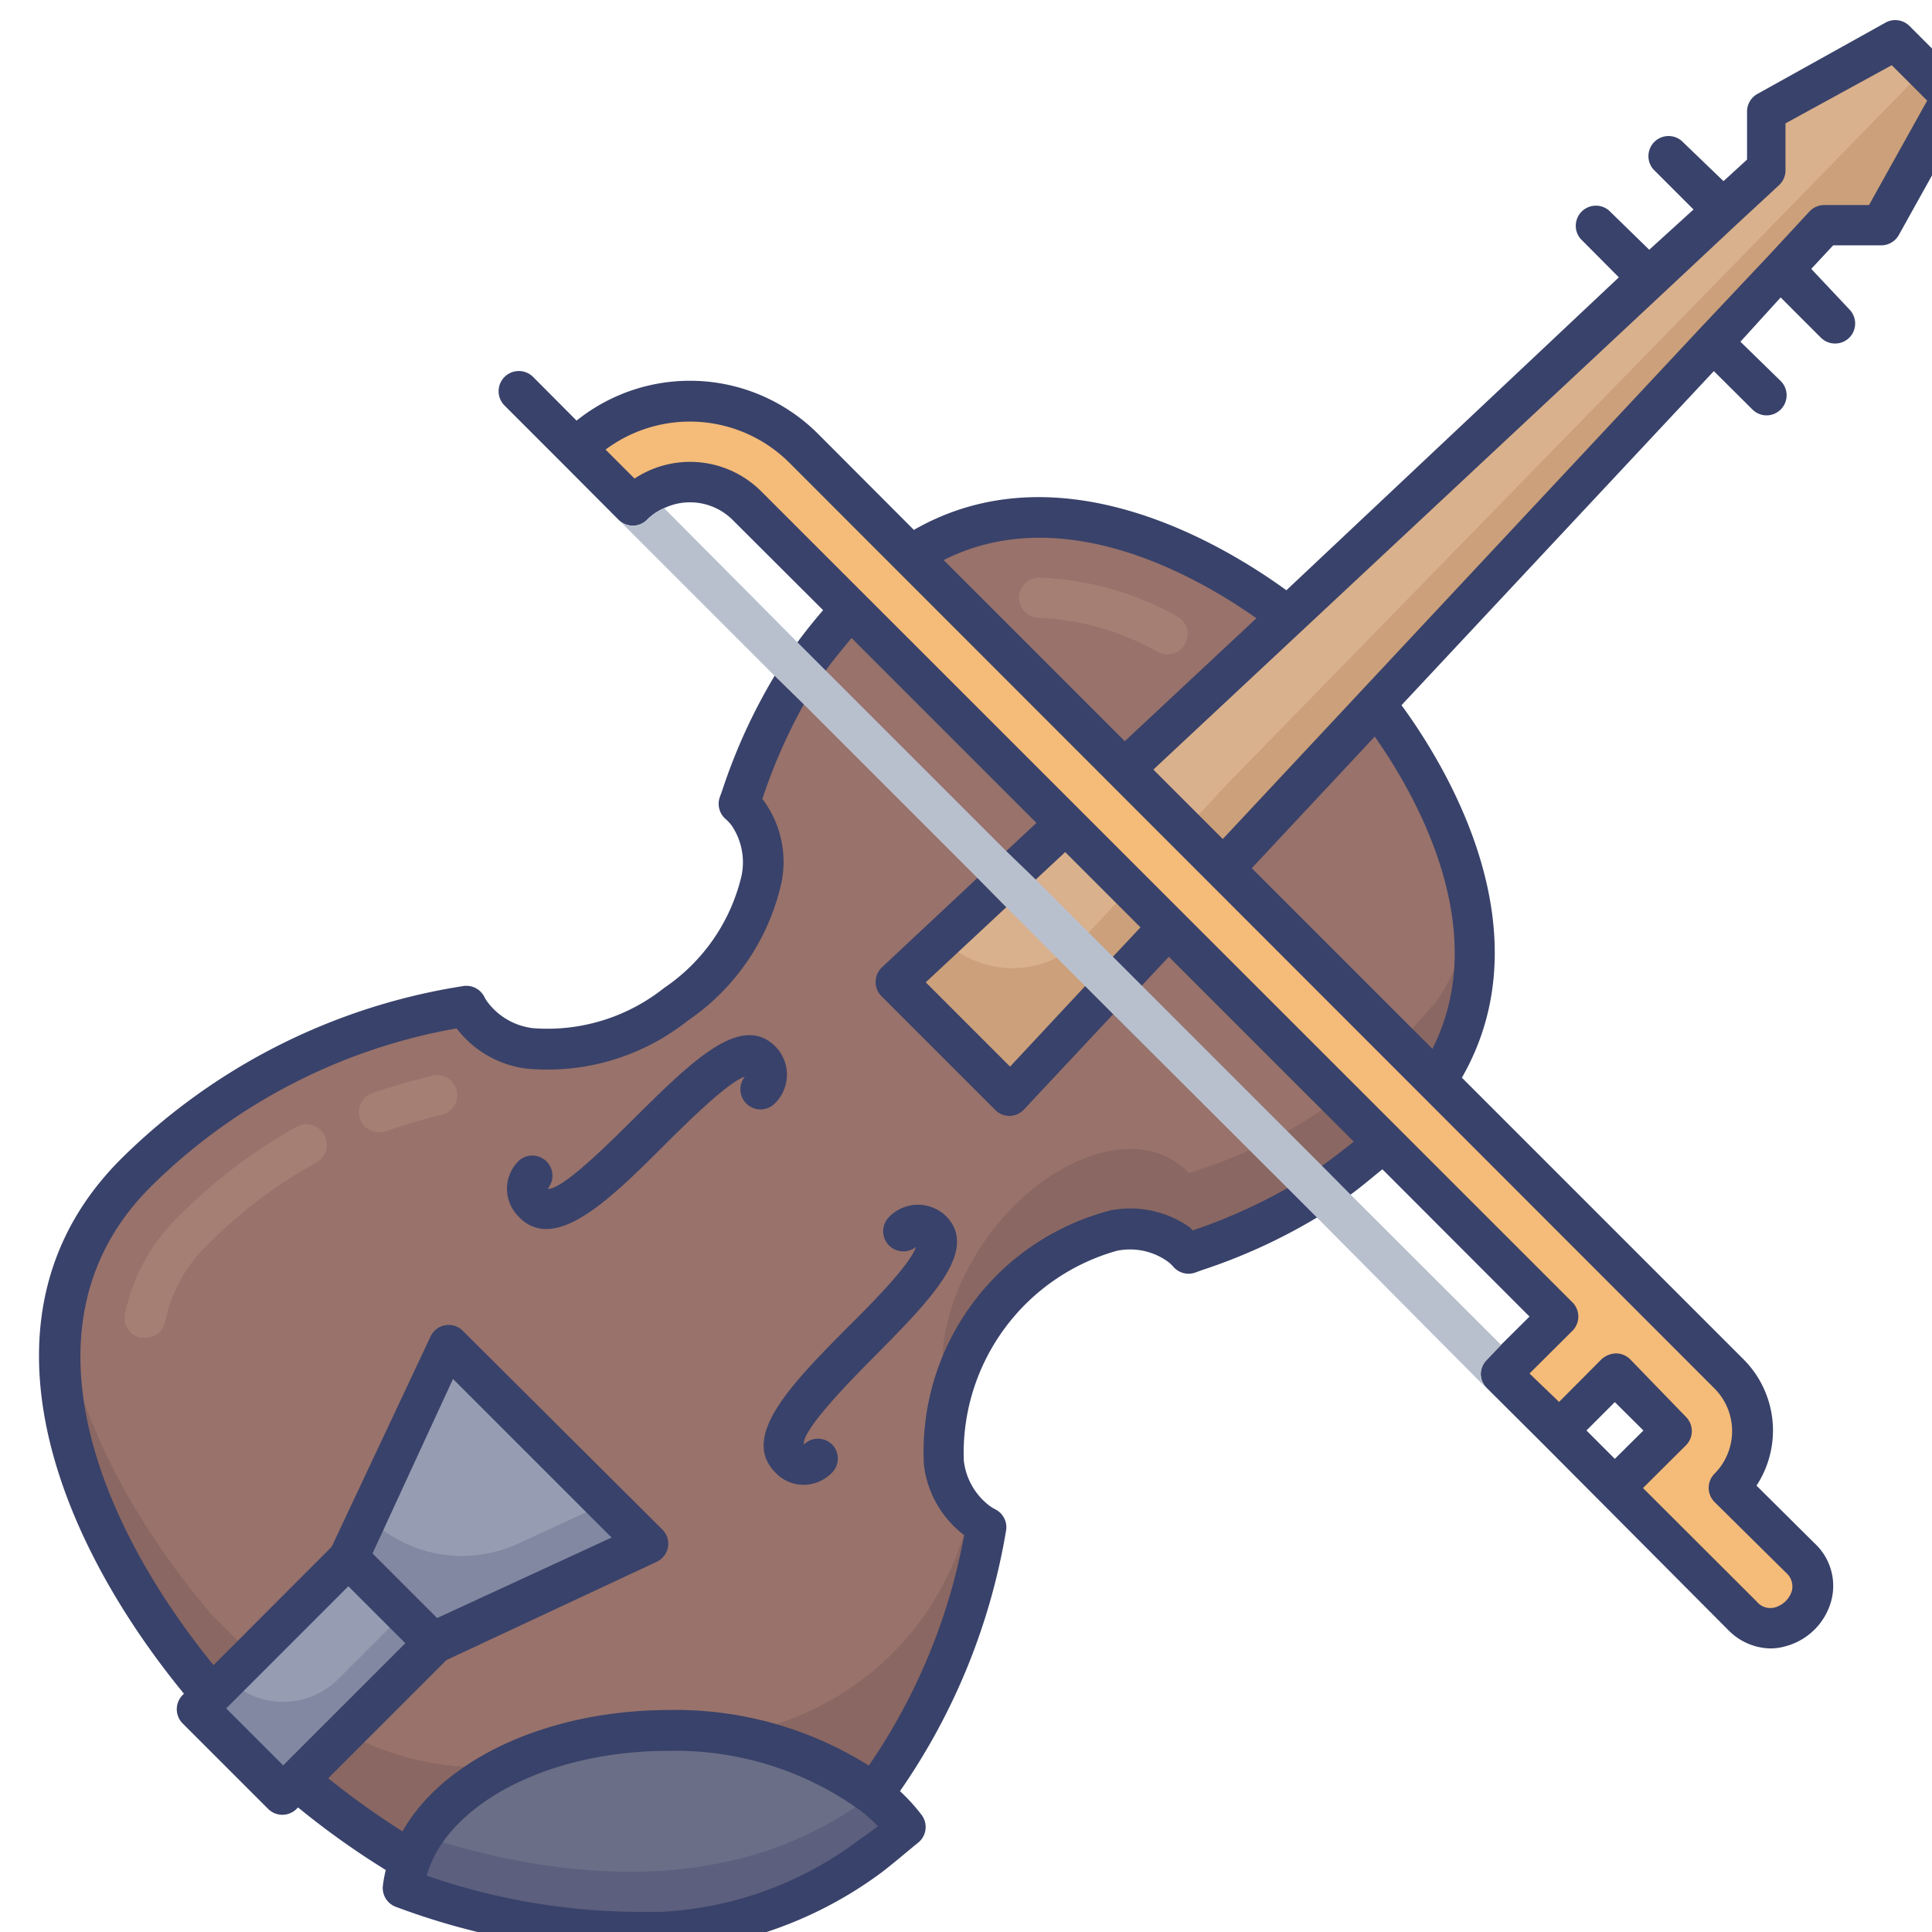 <svg id="Layer_1" data-name="Layer 1" xmlns="http://www.w3.org/2000/svg" viewBox="0 0 96 96"><defs><style>.cls-1{fill:#8a6762;}.cls-2{fill:#98726b;}.cls-3{fill:#cba07a;}.cls-4{fill:#d9b18c;}.cls-5{fill:#f4bb79;}.cls-6{fill:#5c5f7d;}.cls-7{fill:#6a6e86;}.cls-8{fill:#8288a1;}.cls-9{fill:#969cb2;}.cls-10{fill:#a67f74;}.cls-11{fill:#39426a;}.cls-12{fill:#b8c0ce;}</style></defs><title>violin, music, entertainment, musical, instrument</title><path class="cls-1" d="M71.39,53.74l-2.66,3a24.57,24.57,0,0,1-9.67,5.55,2.79,2.79,0,0,0-.51-.46c-2.44-1.8-6.68-.19-9.45,3.6a11.93,11.93,0,0,0-2,4.12c-.6,2.34-.25,4.5,1.08,5.72a2.51,2.51,0,0,0,.31.26,3.12,3.12,0,0,0,.49.31,30.71,30.71,0,0,1-5.62,13.33l-23,3.3a38.8,38.8,0,0,1-5.61-4l-4.24-4.24c-4.42-5.16-8.32-12.36-7.4-18.79a12.29,12.29,0,0,1,3.61-7.12A29.91,29.91,0,0,1,23.16,50a3.12,3.12,0,0,0,.31.49c1.79,2.45,6.32,2.18,10.1-.6,3.53-2.58,5.17-6.43,3.93-8.92a4.23,4.23,0,0,0-.33-.53,2.79,2.79,0,0,0-.46-.51c.3-.82.59-1.67,1-2.54a22.49,22.49,0,0,1,4.59-7.13l3-2.66c6.37-4.22,14-.63,18.73,3L68.37,35a23.07,23.07,0,0,1,4.77,10.27A11.75,11.75,0,0,1,71.39,53.74Z"/><path class="cls-2" d="M73.14,45.28a11.21,11.21,0,0,1-1.75,4.46l-2.66,3a24.57,24.57,0,0,1-9.67,5.55,2.79,2.79,0,0,0-.51-.46c-2.44-1.8-6.68-.19-9.45,3.6-2,2.76-2.72,5.92-2,8.12-.6,2.34-.25,4.5,1.08,5.72-.1.37-.21.75-.33,1.12A14.27,14.27,0,0,1,36.23,86.2L26,87.66A14.12,14.12,0,0,1,14.83,84.5l-.05,0-4.24-4.24C7,76.11,3.83,70.71,3.14,65.43a12.29,12.29,0,0,1,3.61-7.12A29.91,29.91,0,0,1,23.16,50a3.12,3.12,0,0,0,.31.49c1.79,2.45,6.32,2.18,10.1-.6,3.53-2.58,5.17-6.43,3.93-8.92a5.31,5.31,0,0,0,.17-3.58,22.49,22.49,0,0,1,4.59-7.13l3-2.66c6.37-4.22,14-.63,18.73,3L68.37,35A23.07,23.07,0,0,1,73.14,45.28Z"/><polygon class="cls-3" points="97 4.83 93.46 11.19 90.64 11.19 88.59 13.38 85.17 17.04 60.78 43.13 58.05 46.06 50.21 54.45 44.55 48.79 46.81 46.67 52.94 40.95 55.87 38.22 81.96 13.83 85.62 10.41 87.81 8.36 87.81 5.54 94.17 2 97 4.83"/><path class="cls-4" d="M95.62,3.45,61,38.94l-2.73,2.93-4.37,4.68a4.91,4.91,0,0,1-7.06.12h0L52.94,41l2.93-2.73L82,13.83l3.66-3.42,2.19-2.05V5.54L94.17,2Z"/><path class="cls-5" d="M86.59,80.26l-6.35-6.35,2.83-2.83-2.83-2.83-2.82,2.83-2.83-2.83,2.83-2.83L37.11,25.12a4,4,0,0,0-5.66,0l-2.82-2.83a8,8,0,0,1,11.31,0l46,46a4,4,0,0,1,0,5.64h0l3.53,3.49A2,2,0,0,1,86.59,80.26Z"/><path class="cls-6" d="M45,90.83c-.55.48-1.13,1-1.75,1.42-6.59,5-15.32,4.41-23.2,1.61a6.12,6.12,0,0,1,1-2.66c2-3,6.67-5.2,12.11-5.2a16.56,16.56,0,0,1,10.21,3.16A9.23,9.23,0,0,1,45,90.83Z"/><path class="cls-7" d="M43.36,89.16l-.11.09c-6.32,4.81-14.6,4.45-22.21,2,2-3,6.67-5.2,12.11-5.2A16.56,16.56,0,0,1,43.36,89.16Z"/><rect class="cls-8" x="10.4" y="80.31" width="10.58" height="6" transform="translate(-54.31 35.5) rotate(-45)"/><path class="cls-9" d="M20.05,80.19l-3.24,3.24a3.88,3.88,0,0,1-5.48,0h0l6-6Z"/><polygon class="cls-8" points="32.16 76.74 21.55 81.69 17.31 77.45 18.26 75.4 22.26 66.84 32.16 76.74"/><path class="cls-9" d="M30.11,74.69l-4.34,2a6.65,6.65,0,0,1-7.51-1.32h0l4-8.56Z"/><path class="cls-10" d="M58,32.51a1.07,1.07,0,0,1-.46-.11,13.1,13.1,0,0,0-5.9-1.7,1,1,0,0,1,0-2,15.2,15.2,0,0,1,6.83,1.92A1,1,0,0,1,58,32.51Z"/><path class="cls-10" d="M18.85,56.26a1,1,0,0,1-.33-1.95c1-.33,2-.62,3-.87A1,1,0,0,1,22,55.38c-1,.24-1.9.51-2.8.82A1,1,0,0,1,18.85,56.26Z"/><path class="cls-10" d="M7.19,66.47l-.2,0a1,1,0,0,1-.78-1.18,9.34,9.34,0,0,1,2.66-4.84A25.94,25.94,0,0,1,14.73,56a1,1,0,1,1,1,1.76,23.48,23.48,0,0,0-5.4,4.08,7.28,7.28,0,0,0-2.12,3.82A1,1,0,0,1,7.19,66.47Z"/><path class="cls-11" d="M97.71,4.12,94.88,1.29a1,1,0,0,0-1.2-.16L87.32,4.67a1,1,0,0,0-.51.87V7.93L85.64,9,83.56,7a1,1,0,0,0-1.41,1.41l2,2-2.2,2-2-1.95a1,1,0,0,0-1.41,1.41l1.9,1.91L63.92,29.33c-3.21-2.33-11.27-7.15-18.51-3l-4.76-4.77a9,9,0,0,0-12-.66l-2.16-2.17a1,1,0,0,0-1.42,1.42L27.92,23h0l2.82,2.83a1,1,0,0,0,1.41,0,2.68,2.68,0,0,1,.85-.58,3,3,0,0,1,3.4.58l4.5,4.49c-.47.54-.88,1.06-1.26,1.57s-.81,1.14-1.15,1.69a28.25,28.25,0,0,0-2.6,5.69l-.12.33a1,1,0,0,0,.3,1.11,2.1,2.1,0,0,1,.3.33,3.27,3.27,0,0,1,.48,2.46A9.28,9.28,0,0,1,33,49.09a9.31,9.31,0,0,1-6.51,2,3.31,3.31,0,0,1-2.22-1.24,1.85,1.85,0,0,1-.21-.33A1,1,0,0,0,23,49,30.9,30.9,0,0,0,6,57.6c-7.56,7.57-3.43,18.54,3.14,26.56l-.06.06a1,1,0,0,0,0,1.42l4.24,4.24a1,1,0,0,0,1.42,0l.07-.07a40.35,40.35,0,0,0,4.36,3.11,5.77,5.77,0,0,0-.15.83,1,1,0,0,0,.65,1A35.53,35.53,0,0,0,31.39,97a20.11,20.11,0,0,0,12.47-4c.63-.49,1.22-1,1.8-1.47a1,1,0,0,0,.14-1.34A9.51,9.51,0,0,0,44.72,89,31.88,31.88,0,0,0,50,76,1,1,0,0,0,49.46,75a2.08,2.08,0,0,1-.37-.24,3.29,3.29,0,0,1-1.2-2.19A10.44,10.44,0,0,1,55.5,62.15a3.23,3.23,0,0,1,2.46.49,1.71,1.71,0,0,1,.33.29,1,1,0,0,0,1.11.3l.33-.12a28.25,28.25,0,0,0,5.69-2.6,20.34,20.34,0,0,0,1.69-1.15c.51-.37,1-.79,1.58-1.26L76,65.42l-1.42,1.41-.71.71a1,1,0,0,0,0,1.42l2.83,2.82h0l2.82,2.83L85.88,81a3,3,0,0,0,2.1.91,2.78,2.78,0,0,0,.75-.11A3.21,3.21,0,0,0,91,79.52a2.88,2.88,0,0,0-.84-2.84l-2.88-2.86a5,5,0,0,0-.64-6.27l-14-14c4.16-7.24-.66-15.31-3-18.51l15.52-16.6,1.91,1.9a1,1,0,0,0,.71.3,1,1,0,0,0,.7-1.71l-2-1.95,2-2.2,2,2a1,1,0,0,0,.7.29,1,1,0,0,0,.71-.29,1,1,0,0,0,0-1.41L90,13.36l1.09-1.17h2.39a1,1,0,0,0,.87-.51l3.54-6.36A1,1,0,0,0,97.71,4.12ZM62.43,30.72l-6.54,6.11-9-9C52.8,24.84,59.44,28.61,62.43,30.72Zm-48.36,57-2.83-2.83,6.07-6.07,2.83,2.83Zm4.44-10.53,4-8.67,7.88,7.88-8.67,4ZM42.65,91.45A17.79,17.79,0,0,1,32.81,95h0c-.41,0-.81,0-1.22,0h0A32.52,32.52,0,0,1,21.2,93.2c1-3.53,6-6.2,12-6.2a15.68,15.68,0,0,1,9.6,3l0,0a8.42,8.42,0,0,1,.82.74C43.29,91,43,91.21,42.65,91.45Zm23-33.52c-.59.43-1.16.8-1.72,1.13a27.25,27.25,0,0,1-4.67,2.08L59.14,61a5.13,5.13,0,0,0-3.94-.86,12.38,12.38,0,0,0-9.29,12.66,5.14,5.14,0,0,0,2,3.48h0a29.7,29.7,0,0,1-4.74,11.45,18.06,18.06,0,0,0-10-2.76C27.11,85,22,87.46,20,91a39.65,39.65,0,0,1-3.69-2.64l5.87-5.87,10.44-4.88a1,1,0,0,0,.57-.73,1,1,0,0,0-.28-.88L23,66.13a1,1,0,0,0-.88-.28,1,1,0,0,0-.73.57L16.48,76.86l-5.87,5.88C4.66,75.42.88,65.59,7.46,59a28.62,28.62,0,0,1,15.23-7.9,5.17,5.17,0,0,0,3.48,2,11.22,11.22,0,0,0,8-2.38,11.25,11.25,0,0,0,4.67-6.91A5.17,5.17,0,0,0,38,39.86l-.12-.16A27.6,27.6,0,0,1,39.94,35c.33-.56.7-1.13,1.12-1.72s.79-1,1.25-1.58l9.19,9.19L50,42.29l-1.47,1.37-4.7,4.4a1,1,0,0,0-.32.71,1,1,0,0,0,.29.73l5.66,5.66a1,1,0,0,0,.71.29h0a1,1,0,0,0,.71-.32l4.4-4.7L56.71,49l1.37-1.46,9.19,9.19C66.73,57.15,66.2,57.57,65.69,57.93ZM55.3,47.54,53.92,49l-3.73,4L46,48.81l4-3.73,1.47-1.38,1.46-1.36,3.74,3.74ZM78.83,71.08l1.41-1.41,1.42,1.41-1.42,1.41ZM85.2,69a3,3,0,0,1,0,4.22,1,1,0,0,0,0,1.42l3.53,3.49a.92.92,0,0,1,.31.91,1.23,1.23,0,0,1-.84.83.87.87,0,0,1-.91-.29l-5.65-5.64,2.13-2.12a1,1,0,0,0,0-1.42L81,67.54a1,1,0,0,0-.71-.29,1.12,1.12,0,0,0-.71.29l-2.11,2.12L76,68.25l2.13-2.12a1,1,0,0,0,0-1.42L37.82,24.41a5,5,0,0,0-6.29-.63l-1.44-1.44a7,7,0,0,1,9.14.66Zm-14-16.86-9-9,6.11-6.54C70.39,39.56,74.16,46.2,71.18,52.11ZM92.87,10.19H90.64a1,1,0,0,0-.73.32l-2,2.16h0L84.49,16.3l0,0s0,0,0,0L60.76,41.69l-3.45-3.45L82.63,14.58l0,0,0,0,3.61-3.38h0l2.16-2a1,1,0,0,0,.32-.73V6.13L94,3.24,95.76,5Z"/><path class="cls-11" d="M38.53,52c-1.69-1.69-4.12.7-6.92,3.47-1.3,1.29-3.68,3.68-4.4,3.6a1,1,0,0,0-1.41-1.41,1.94,1.94,0,0,0,0,2.82,1.81,1.81,0,0,0,1.34.59c1.65,0,3.71-2,5.87-4.17,1.21-1.2,3.18-3.14,4-3.4a1,1,0,0,0,.07,1.33,1,1,0,0,0,1.42,0A2,2,0,0,0,38.53,52Z"/><path class="cls-11" d="M44.18,60.47a1,1,0,0,0,0,1.42,1,1,0,0,0,1.33.07c-.26.85-2.2,2.82-3.4,4-2.76,2.79-5.36,5.43-3.58,7.21a1.91,1.91,0,0,0,1.39.61,2,2,0,0,0,1.43-.61,1,1,0,0,0,0-1.39,1,1,0,0,0-1.41,0c-.09-.73,2.29-3.15,3.58-4.45,2.77-2.8,5.16-5.23,3.47-6.92A2,2,0,0,0,44.18,60.47Z"/><path class="cls-12" d="M74.59,66.83l-7.48-7.47-1.42-1.43-9-9L55.3,47.54,51.46,43.7,50,42.29l-10.4-10.4L33,25.25a2.68,2.68,0,0,0-.85.58,1,1,0,0,1-1.41,0l7.75,7.75L39.94,35l8.63,8.63L50,45.08,53.92,49l1.42,1.42L64,59.06l1.45,1.45L73.88,69a1,1,0,0,1,0-1.42Z"/></svg>